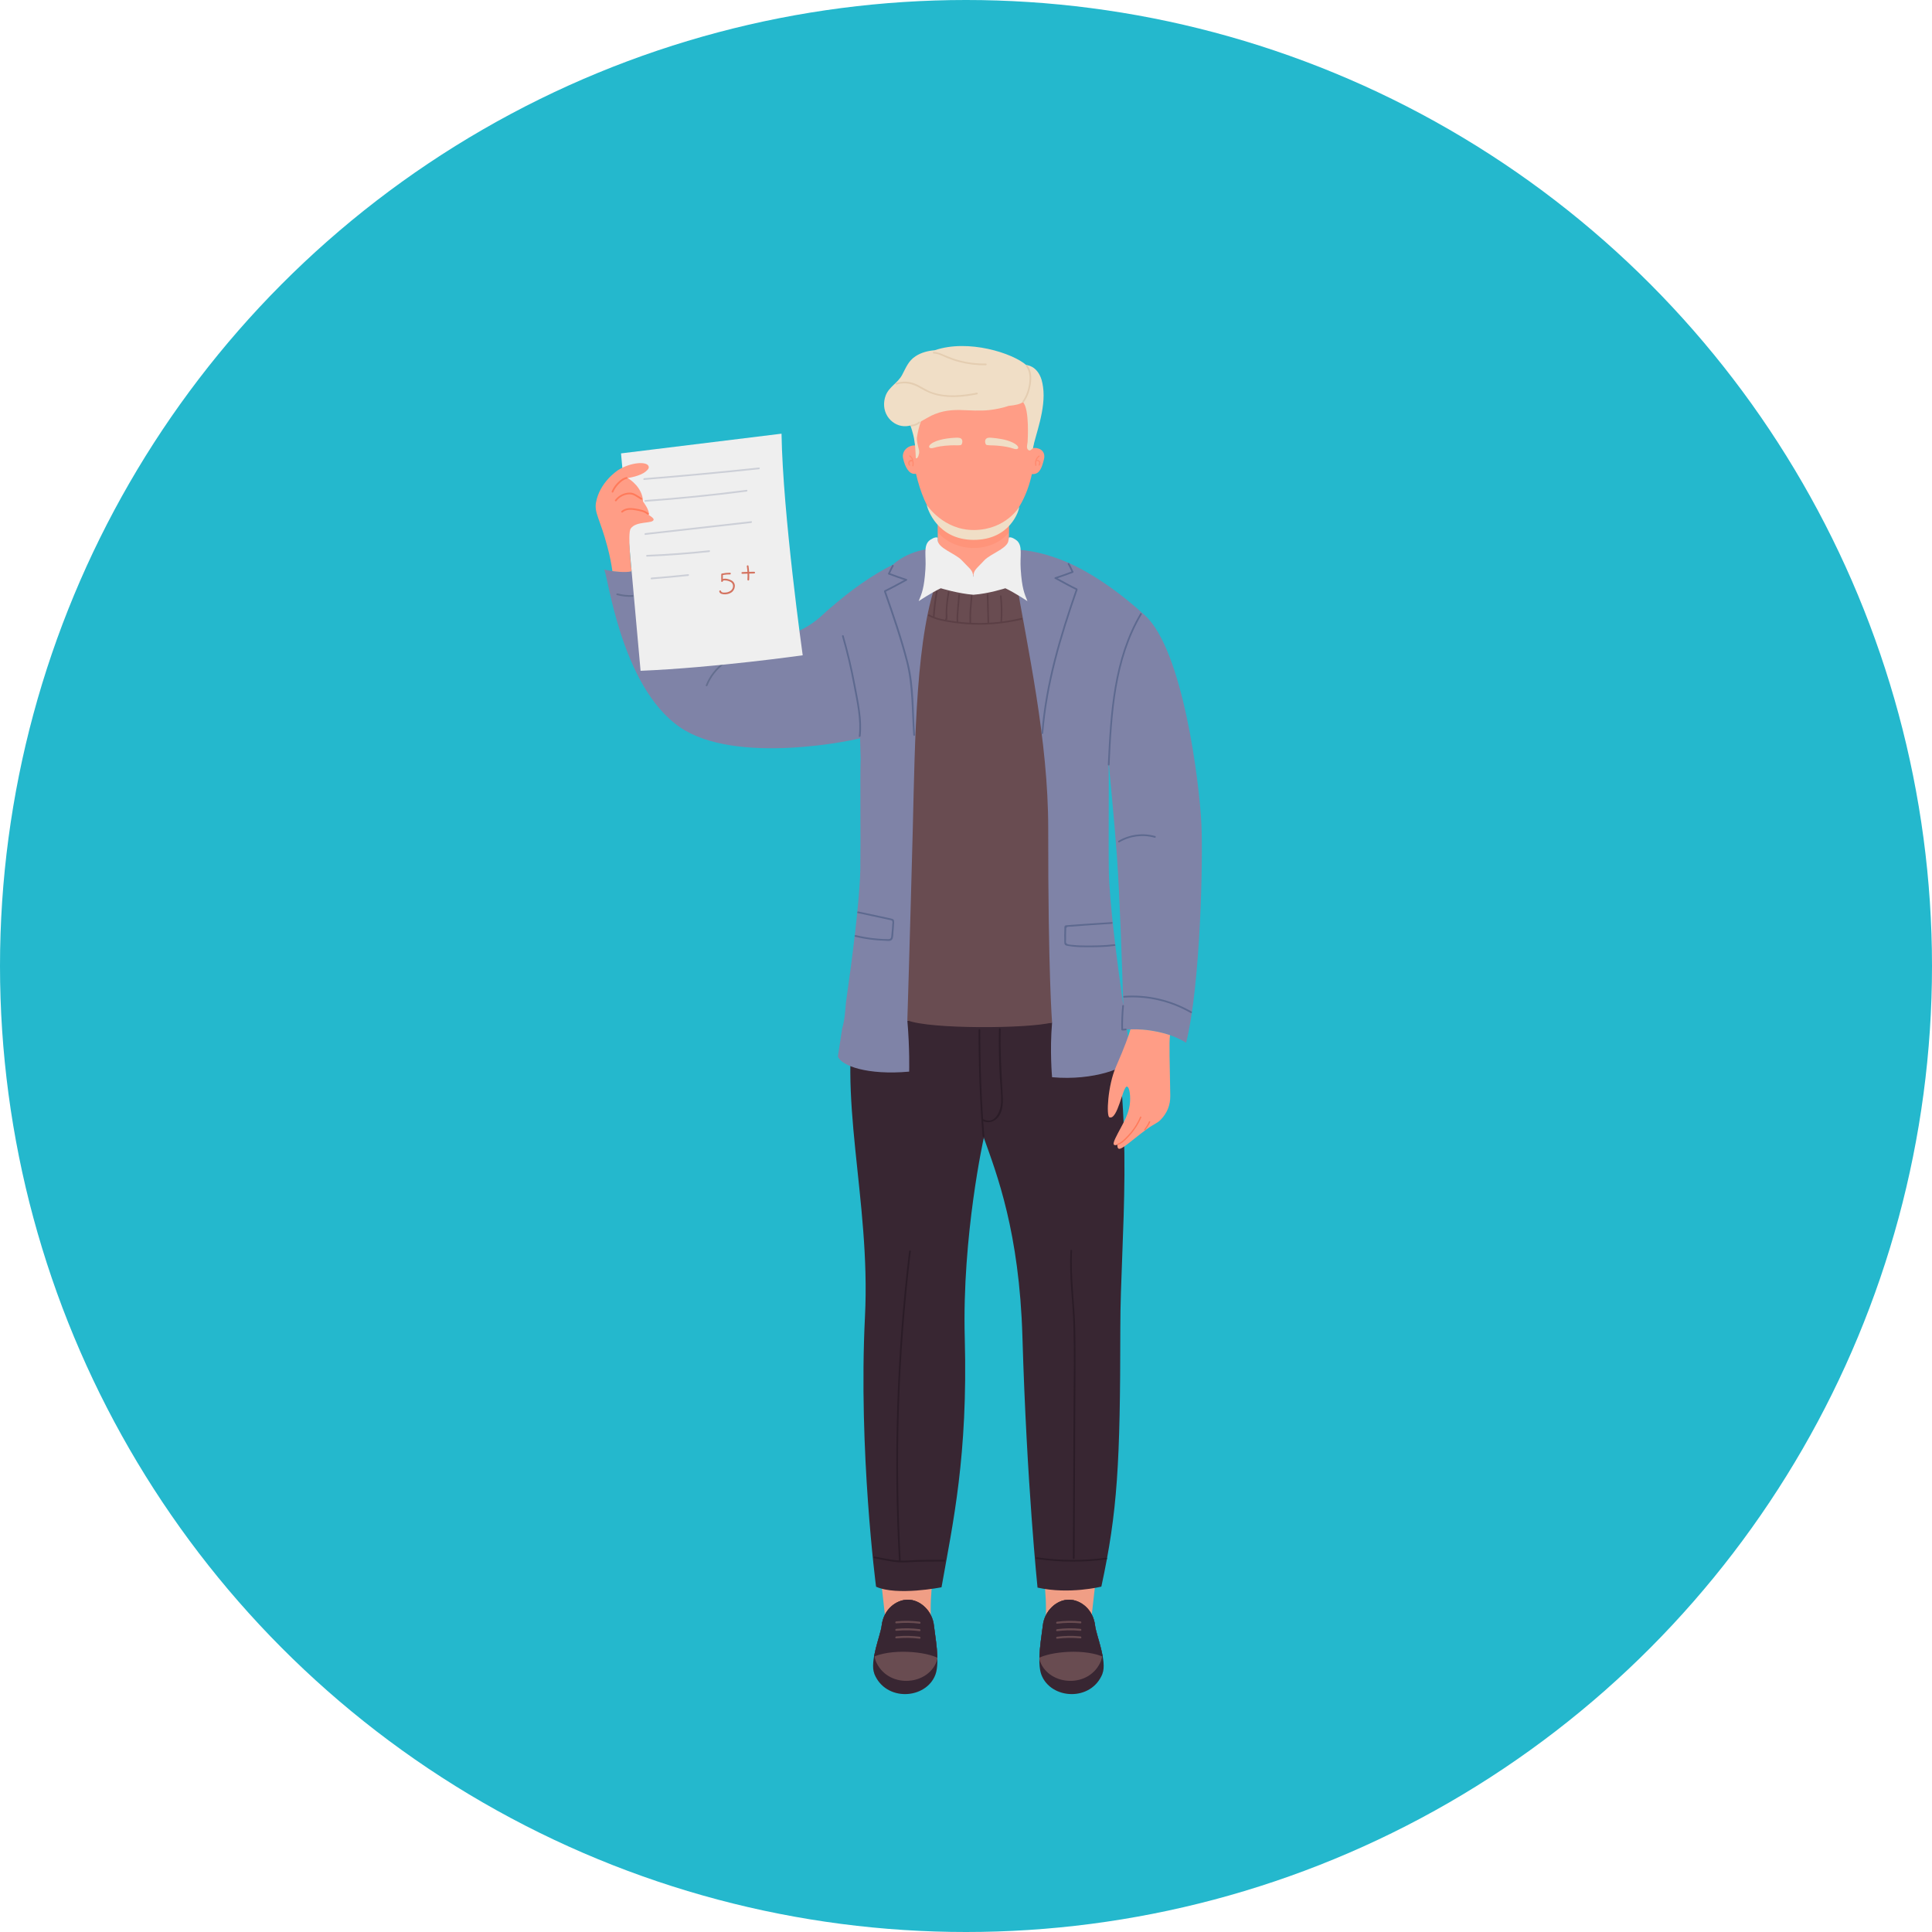 <?xml version="1.0" encoding="UTF-8"?>
<svg id="_レイヤー_2" data-name="レイヤー 2" xmlns="http://www.w3.org/2000/svg" xmlns:xlink="http://www.w3.org/1999/xlink" viewBox="0 0 235.22 235.22">
  <defs>
    <clipPath id="clippath">
      <path d="M134.23,203.77c-1.37,3.44-6.31,3.15-7.45,.11-.58-1.57,.07-4.83,.18-5.94,.18-1.8,1.66-3.18,3.18-3.18,1.39,0,2.96,1.15,3.19,3.17,.13,1.16,1.49,4.33,.89,5.84Z" fill="none"/>
    </clipPath>
    <clipPath id="clippath-1">
      <path d="M106.44,203.77c1.37,3.44,6.31,3.15,7.45,.11,.58-1.57-.07-4.83-.18-5.94-.18-1.8-1.66-3.18-3.18-3.18-1.39,0-2.96,1.15-3.19,3.17-.13,1.16-1.49,4.33-.89,5.84Z" fill="none"/>
    </clipPath>
  </defs>
  <g id="_レイヤー_1-2" data-name="レイヤー 1">
    <circle cx="117.61" cy="117.61" r="117.61" fill="#24b8cd"/>
    <g>
      <g>
        <path d="M133.63,190.24h-6.85s.76,3.42,.52,7.23l5.54-.13,.8-7.1Z" fill="#f09e85"/>
        <g clip-path="url(#clippath)">
          <path d="M134.23,203.77c-1.37,3.44-6.31,3.15-7.45,.11-.58-1.57,.07-4.83,.18-5.94,.18-1.8,1.66-3.18,3.18-3.18,1.39,0,2.96,1.15,3.19,3.17,.13,1.16,1.49,4.33,.89,5.84Z" fill="#382632"/>
          <path d="M134.07,202.16c-1.37,3.44-6.31,3.15-7.45,.11-.58-1.57,.07-4.83,.18-5.94,.18-1.8,1.66-3.18,3.18-3.18,1.39,0,2.96,1.15,3.19,3.17,.13,1.16,1.49,4.33,.89,5.84Z" fill="#694c51"/>
          <path d="M126.27,201.96c1.57-.92,5.97-1.3,8.29-.13l-1.55-8.78-6.18,.15-.56,8.76Z" fill="#382632"/>
          <path d="M131.54,197.64c-.94-.09-1.91-.08-2.84,.04-.15,.02-.15-.22,0-.24,.94-.12,1.9-.14,2.84-.04,.15,.02,.16,.25,0,.24h0Z" fill="#694c51"/>
          <path d="M131.54,198.55c-1.12-.11-2.02-.06-2.84,.04-.15,.02-.15-.22,0-.24,.94-.12,1.9-.14,2.84-.04,.15,.02,.16,.25,0,.24h0Z" fill="#694c51"/>
          <path d="M131.54,199.47c-.94-.09-1.91-.08-2.84,.04-.15,.02-.15-.22,0-.24,.82-.1,1.73-.15,2.84-.04,.15,.02,.16,.25,0,.24h0Z" fill="#694c51"/>
        </g>
      </g>
      <g>
        <path d="M107.03,190.24h6.85s-.76,3.42-.52,7.23l-5.54-.13-.8-7.1Z" fill="#f09e85"/>
        <g clip-path="url(#clippath-1)">
          <path d="M106.44,203.77c1.37,3.44,6.31,3.15,7.45,.11,.58-1.57-.07-4.83-.18-5.94-.18-1.8-1.66-3.18-3.18-3.18-1.39,0-2.96,1.15-3.19,3.17-.13,1.16-1.49,4.33-.89,5.84Z" fill="#382632"/>
          <path d="M106.59,202.16c1.37,3.44,6.31,3.15,7.45,.11,.58-1.57-.07-4.83-.18-5.94-.18-1.8-1.66-3.18-3.18-3.18-1.39,0-2.96,1.15-3.19,3.17-.13,1.16-1.49,4.33-.89,5.84Z" fill="#694c51"/>
          <path d="M114.39,201.96c-1.57-.92-5.97-1.3-8.29-.13l1.55-8.78,6.18,.15,.56,8.76Z" fill="#382632"/>
          <path d="M109.12,197.64c.94-.09,1.91-.08,2.84,.04,.15,.02,.15-.22,0-.24-.94-.12-1.9-.14-2.84-.04-.15,.02-.16,.25,0,.24h0Z" fill="#694c51"/>
          <path d="M109.12,198.55c1.12-.11,2.02-.06,2.84,.04,.15,.02,.15-.22,0-.24-.94-.12-1.9-.14-2.84-.04-.15,.02-.16,.25,0,.24h0Z" fill="#694c51"/>
          <path d="M109.12,199.47c.94-.09,1.91-.08,2.84,.04,.15,.02,.15-.22,0-.24-.82-.1-1.73-.15-2.84-.04-.15,.02-.16,.25,0,.24h0Z" fill="#694c51"/>
        </g>
      </g>
      <path d="M104.4,121.6c-2.65,11.69,1.63,24.35,.91,38.7-.82,16.37,1.35,32.88,1.35,32.88,2.54,1.15,7.97,.07,7.97,.07,1.39-7.86,3.22-15.95,2.83-30.36-.34-12.47,2.32-24.37,2.32-24.37,1.58,4.43,4.32,11.45,4.7,24.22,.53,17.98,1.84,30.55,1.84,30.55,3.87,.86,7.77-.12,7.77-.12,1.97-9.14,2.3-14.97,2.31-31.52,0-10.89,1.84-25.47-1.51-40.04h-30.49Z" fill="#382632"/>
      <path d="M117.63,117c-.14-16.77-.24-33.55,.36-50.31l-3.81,.05c-3.56,.07-5.46,2-5.46,2-2.45,1.22-5.16,3.09-7.87,5.5,1.45,3.08,2.56,6.31,3.21,9.65,.32,1.68,.57,3.4,.63,5.11,.03,.93,.09,3.39,.09,3.39-.08,2.01,.02,9.9-.04,13.47-.06,3.67-.98,10.84-1.74,16.16-.1,1.08-.16,2.18-.47,3.22,0,0,0,0,0,0-.3,2.04-.52,3.37-.52,3.37,.37,1.14,3.6,2.32,8.68,1.86,0,0,.08-2.79-.22-6.22l7.21,.25c-.02-2.49-.04-4.99-.06-7.48Z" fill="#7f83a7"/>
      <path d="M114.17,63.06v6.66c4.34,1.17,8.68,.02,8.68,.02l-.02-3.94,.02-2.74h-8.68Z" fill="#ff9d86"/>
      <path d="M122.83,64.82c-1.98,2.46-6.34,2.6-8.66,0v-1.44h8.68v1.44Z" fill="#ff7a5a" opacity=".25"/>
      <path d="M125.91,54.56c-.05,0-.1,0-.15,0l.37-2.82c.48-4.9-3.55-7.36-7.51-7.37h0c-3.6,0-6.99,1.38-7.45,5.81-.07,.66-.05,1.33,.01,1.99l.24,2.06s-.04,0-.06,0c-.86,0-1.59,.7-1.41,1.56,.23,1.09,.73,1.93,1.4,1.9,.04,0,.13,0,.17-.01,1.08,4.59,3.19,7.75,6.98,7.75,2.68,0,6-2.52,7.13-7.71,.07,0,.06,0,.13,0,.86,0,1.11-.89,1.34-1.8,.21-.85-.33-1.39-1.19-1.39Z" fill="#ff9d86"/>
      <path d="M126.68,56.32c-.02-.14-.12-.25-.25-.3-.07-.03-.14-.03-.21-.03,.07-.16,.19-.3,.33-.4,.07-.05,0-.17-.07-.12-.18,.13-.32,.3-.4,.5-.09,.23-.08,.47-.04,.71,.01,.09,.15,.05,.14-.04-.03-.17-.03-.35,.01-.51,.03,0,.06,0,.09,0,0,0,.02,0,.03,0,0,0,0,0,0,0,0,0,0,0,0,0,.02,0,.03,0,.05,.01,0,0,.01,0,.02,0,0,0,0,0,0,0,0,0,0,0,0,0,.01,0,.03,.01,.04,.02,0,0,.01,0,.02,.01h0s0,0,0,0c.01,0,.02,.02,.03,.03,0,0,0,0,0,0,0,0,0,0,0,.01,0,.01,.01,.02,.02,.04,0,0,0,0,0,0,0,0,0,.01,0,.02,0,.01,0,.03,.01,.04,0,0,0,.01,0,.02,0-.01,0,0,0,0,0,.01,0,.03,0,.04,0,.01,0,.02,0,.04,0,0,0,0,0,0,0,0,0,.02,0,.02,0,.01,0,.03-.01,.04,0,0,0,.01,0,.02,0-.02,0,0,0,.01,0,.01-.01,.03-.02,.04,0,0,0,.01-.01,.02,0,0,0,0,0,0,0,0,0,0,0,.01-.02,.03-.03,.07,0,.1,.03,.02,.07,.03,.1,0,.09-.11,.14-.25,.11-.39Z" fill="#ff7a5a" opacity=".5"/>
      <path d="M111.19,55.96c-.08-.21-.22-.37-.4-.51-.07-.05-.14,.07-.07,.12,.14,.1,.26,.24,.32,.4-.14,0-.27,.03-.37,.13-.09,.1-.12,.25-.09,.38,.02,.08,.06,.15,.11,.21,.02,.03,.07,.02,.1,0,.03-.03,.02-.07,0-.1,0,0-.02-.02,0,0,0,0,0-.01-.01-.02,0-.01-.01-.02-.02-.03,0,0,0-.01,0-.02,0,0,0,0,0,0,0-.01,0-.03-.01-.04,0-.01,0-.03,0-.04,0,0,0-.02,0-.01,0,0,0-.01,0-.01,0-.01,0-.03,0-.04,0,0,0-.01,0-.02,0,0,0-.03,0,0,0-.03,.01-.05,.02-.07,0-.01,0,0,0,0,0,0,0-.01,0-.02,0-.01,.01-.02,.02-.03,0,.01,0,0,0,0,0,0,0,0,.01-.01s0,0,.01-.01c0,0,0,0,0,0,0,0,0,0,0,0,.01,0,.02-.01,.03-.02,0,0,.01,0,.02,0,0,0,0,0,0,0,0,0,0,0,0,0,.02,0,.03-.01,.05-.02,0,0,.02,0,.03,0,0,0,0,0,0,0,0,0,.01,0,.02,0,.04,0,.08,0,.11,0,.04,.17,.04,.34,0,.51-.01,.09,.12,.12,.14,.04,.04-.23,.05-.48-.04-.71Z" fill="#ff7a5a" opacity=".5"/>
      <path d="M126.82,46.26c-.56-1.8-1.87-1.81-1.87-1.81-1.63-1.44-7.04-3.21-11.14-1.81-.82,.07-1.64,.27-2.34,.73-.88,.57-1.17,1.4-1.64,2.28-.52,.98-1.59,1.43-2,2.51-.31,.82-.26,1.76,.21,2.51,.44,.7,1.19,1.18,2.02,1.22,.27,.01,.53-.02,.79-.08,.24,.72,.5,1.53,.58,2.72,.03,.34,.05,.77,.07,1.25,.02,0,.04,0,.05,.01,.02,0,.03,0,.05,0,0,0,.02,0,.03,0,0,0,.01,0,.02-.01,.02-.02,.04-.04,.06-.07,.03-.05,.06-.1,.09-.15,.04-.12,.07-.24,.1-.36,.01-.12,.01-.25,0-.37-.19-.69-.3-1.24-.27-1.52,.1-.62,.24-1.33,.49-2,.28-.15,.55-.31,.82-.46,1.26-.73,2.51-.96,3.95-.93,1.21,.03,2.4,.14,3.61,0,.79-.09,1.57-.26,2.32-.51,.79-.07,1.42-.21,1.72-.46,.83,.87,.58,4.69,.57,4.88-.02,.27-.21,.74,.11,.97,.23,.16,.4-.16,.54-.22,.27-1.55,1.62-4.78,1.23-7.48-.04-.28-.11-.65-.17-.83Z" fill="#f0dec6"/>
      <path d="M120.04,54.12c-.15-.22-.2-.76,.28-.82,.41-.05,1.48,.12,1.93,.22,2.11,.52,2,1.4,1.14,1.1-.44-.15-1.03-.29-2.04-.37-.55-.05-1.2,.01-1.31-.13Z" fill="#f0dec6"/>
      <path d="M117.05,54.14c.16-.21,.22-.76-.25-.83-.41-.07-1.49,.06-1.93,.15-2.13,.44-2.05,1.33-1.18,1.06,.44-.13,1.04-.25,2.05-.3,.55-.03,1.2,.06,1.31-.08Z" fill="#f0dec6"/>
      <path d="M112.83,61.45c.09,.58,1.33,4.25,5.67,4.28,4.5,.02,5.58-3.58,5.59-4.02,0,0-1.61,2.76-5.44,2.82-3.81,.06-5.83-3.08-5.83-3.08Z" fill="#f0dec6"/>
      <path d="M124.67,48.94c.46-.65,.71-1.42,.83-2.21,.11-.79,.08-1.55-.38-2.23-.08-.11-.26,0-.18,.11,.46,.67,.47,1.44,.34,2.22-.12,.72-.36,1.41-.78,2.01-.08,.11,.11,.22,.18,.11h0Z" fill="#e4cdb1"/>
      <path d="M109.18,46.81c1.05-.32,1.96-.07,2.88,.47,.67,.39,1.35,.7,2.11,.87,1.58,.35,3.23,.17,4.8-.14,.13-.03,.08-.23-.06-.2-1.74,.34-3.59,.53-5.31-.02-.79-.25-1.42-.75-2.17-1.07-.74-.31-1.55-.33-2.31-.1-.13,.04-.07,.24,.06,.2h0Z" fill="#e4cdb1"/>
      <path d="M110.98,51.92c.38-.03,.73-.17,1.02-.41,.04-.04,.04-.11,0-.15-.04-.04-.11-.04-.15,0-.25,.2-.56,.33-.87,.35-.06,0-.11,.05-.11,.11,0,.05,.05,.11,.11,.11h0Z" fill="#e4cdb1"/>
      <path d="M113.69,43.04c.58,.03,1.08,.32,1.61,.54,.49,.2,1,.38,1.52,.51,1.04,.27,2.12,.4,3.2,.38,.14,0,.14-.21,0-.21-1.14,.02-2.27-.12-3.37-.43-.54-.15-1.07-.35-1.58-.57-.45-.2-.88-.39-1.38-.42-.14,0-.14,.2,0,.21h0Z" fill="#e4cdb1"/>
      <path d="M123.21,72.3c.16,1.03,.22,2.07,.2,3.11,0,.14,.21,.14,.21,0,.02-1.06-.04-2.12-.2-3.16-.02-.13-.22-.08-.2,.06h0Z" fill="#5b3f45"/>
      <path d="M119.14,125.41c-.01,4.3,.15,8.62,.49,12.91,.01,.14,.22,.14,.21,0-.34-4.29-.5-8.6-.49-12.91,0-.14-.21-.14-.21,0h0Z" fill="#2b1c27"/>
      <path d="M119.65,136.47c.66,.34,1.4,.12,1.87-.45,.68-.83,.6-2,.54-3-.14-2.58-.29-5.14-.23-7.72,0-.14-.21-.14-.21,0-.04,2.01,0,4.03,.12,6.04,.06,.97,.19,1.96,.14,2.93-.06,1.04-.77,2.69-2.11,2.01-.12-.06-.23,.12-.11,.18h0Z" fill="#2b1c27"/>
      <path d="M126.2,189.8c2.82,.42,5.68,.44,8.51,.05,.13-.02,.08-.22-.06-.2-2.79,.38-5.62,.36-8.4-.05-.13-.02-.19,.18-.06,.2h0Z" fill="#2b1c27"/>
      <path d="M106.43,189.71c1.32,.25,2.65,.6,4,.5,1.51-.11,3.03-.08,4.54-.09,.14,0,.14-.21,0-.21-1.46,0-2.93-.03-4.38,.08-1.4,.11-2.74-.23-4.1-.48-.13-.03-.19,.18-.06,.2h0Z" fill="#2b1c27"/>
      <path d="M109.66,190.01c-.69-12.57-.28-25.17,1.23-37.66,.02-.14-.2-.13-.21,0-1.51,12.49-1.92,25.1-1.23,37.66,0,.14,.22,.14,.21,0h0Z" fill="#2b1c27"/>
      <path d="M130.32,152.28c-.17,3.07,.29,6.14,.37,9.21,.08,3.09,.04,6.18,.02,9.27-.03,6.31-.06,12.63-.09,18.94,0,.14,.21,.14,.21,0,.03-6.31,.06-12.63,.09-18.94,.01-3,.06-6.01-.01-9.02-.08-3.15-.56-6.31-.38-9.46,0-.14-.2-.14-.21,0h0Z" fill="#2b1c27"/>
      <path d="M128.09,124.5c-.3,3.43,0,6.65,0,6.65,5.08,.46,9.26-1.18,9.63-2.32,0,0-.22-1.38-.53-3.49,4.54-.27,7.22,1.62,7.22,1.62,1.77-7.14,2.06-22.32,1.86-26.61-.24-5.12-2.25-21.2-6.86-25.42-2.89-2.64-5.78-4.66-8.38-5.96,0,0-3.2-1.71-6.75-2.02l-2.52-.03c.6,16.76,.5,33.54,.36,50.31-.02,2.49-.04,4.99-.06,7.48l6.04-.21Zm6.87-31.88s.79,8.18,1.03,11.68c.35,4.94,.63,13.56,.77,18.09-.76-5.33-1.7-12.61-1.76-16.31-.06-3.57,.04-11.46-.04-13.47Z" fill="#7f83a7"/>
      <g>
        <path d="M142.45,126.03c-.13,.83-.03,3.43,.03,7.37,.02,1.15-.39,2.12-1.16,2.92-.44,.45-.81,.51-1.67,1.13-1.77,1.29-3.15,2.64-3.48,2.39-.13-.1-.13-.28-.13-.48,0,0-.34,.16-.44-.03-.13-.22,.4-1.16,.76-1.84,.54-1,1.03-1.9,1.18-2.95,.14-.97,0-2.24-.35-2.25-.49-.02-1.12,4.13-2.12,3.74-.4-.16-.2-3.87,.79-6.13,1.06-2.42,1.62-3.99,1.77-4.57,0,0,1.03-.08,2.43,.13,1.55,.24,2.38,.57,2.38,.57Z" fill="#ff9d86"/>
        <path d="M136.15,139.38c.33-.11,.6-.35,.85-.58,.27-.26,.54-.54,.78-.83,.48-.58,.87-1.22,1.17-1.91,.04-.1-.1-.18-.14-.08-.28,.66-.65,1.28-1.11,1.84-.22,.27-.46,.52-.71,.77-.26,.25-.54,.53-.89,.64-.1,.03-.06,.19,.04,.16h0Z" fill="#ff7a5a"/>
        <path d="M139.89,136.54c-.14,.35-.36,.66-.57,.96-.03,.04,0,.09,.03,.11,.04,.02,.09,0,.11-.03,.21-.31,.43-.62,.57-.96,.02-.04,.01-.09-.03-.11-.03-.02-.09-.01-.11,.03h0Z" fill="#ff7a5a"/>
      </g>
      <path d="M114.29,70.07c-2.8,7.02-2.88,19.78-3.16,30.89-.33,12.63-.66,23.26-.66,23.26,2.68,1.1,14.71,1.03,17.62,.27,0,0-.49-6.01-.47-23.6,.01-10.85-2.53-21.99-4.01-30.82h-9.32Z" fill="#694c51"/>
      <path d="M121.75,72.6c.11,1.02,.13,2.05,.06,3.08,0,.13,.19,.16,.19,.03,.07-1.05,.06-2.09-.06-3.14-.01-.13-.21-.11-.2,.02h0Z" fill="#5b3f45"/>
      <path d="M120.14,72.43c.03,1.15,.06,2.29,.09,3.44,0,.13,.2,.11,.2-.02-.03-1.15-.06-2.29-.09-3.44,0-.13-.2-.11-.2,.02h0Z" fill="#5b3f45"/>
      <path d="M118.39,72.53c.01-.13-.18-.16-.19-.03-.05,.57-.09,1.14-.14,1.72-.04,.51-.04,1.02-.02,1.53,0,.02-.02,.03-.01,.06,0,.02,0,.04,.01,.07,.03,.12,.2,.11,.2-.02-.02-.56-.02-1.11,.02-1.66,.04-.55,.09-1.1,.14-1.66Z" fill="#5b3f45"/>
      <path d="M116.68,72.41c-.05,.56-.1,1.12-.15,1.68-.05,.54-.09,1.08-.06,1.63,0,.13,.2,.11,.2-.02-.03-.55,.02-1.09,.06-1.64,.05-.54,.09-1.07,.14-1.61,.01-.13-.18-.16-.19-.03h0Z" fill="#5b3f45"/>
      <path d="M115.32,74.73c.01-.87,.1-1.73,.27-2.59,.02-.13-.17-.16-.19-.03-.1,.54-.18,1.09-.22,1.65-.02,.27-.04,.54-.04,.82,0,.13,0,.26,0,.39,0,.06,0,.12,0,.18,0,.03,0,.08,0,.13-.08,.06-.12,.18,.01,.23,.09,.03,.14-.02,.17-.1,0-.01,.02-.03,.02-.04,0,0,0,0,0,0,.02-.2,0-.43,0-.64Z" fill="#5b3f45"/>
      <path d="M113.03,74.99c.8,.45,1.69,.61,2.59,.76,.92,.15,1.86,.25,2.8,.29,2.01,.07,4.02-.14,5.98-.6,.13-.03,.08-.24-.06-.2-1.87,.45-3.78,.66-5.71,.6-.99-.03-1.98-.12-2.95-.28-.88-.15-1.75-.3-2.53-.74-.12-.07-.23,.12-.11,.18h0Z" fill="#5b3f45"/>
      <path d="M113.96,71.99c-.19,1.02-.32,2.04-.38,3.07,0,.14,.2,.14,.21,0,.06-1.01,.18-2.02,.37-3.02,.02-.13-.18-.19-.2-.06h0Z" fill="#5b3f45"/>
      <path d="M124.27,69.28c-.11-1.64,.27-2.78-.45-3.45-.18-.16-.73-.52-.99-.38l-.05,.35c-.1,.98-2.16,1.6-2.92,2.4-1.06,1.14-1.32,1.18-1.36,2.04-.07-.86-.36-.9-1.42-2.04-.75-.8-2.82-1.42-2.92-2.4v-.34c-.26-.15-.86,.2-1.04,.37-.72,.67-.34,1.81-.45,3.45-.15,2.35-.44,2.96-.82,3.91,0,0,1.52-1.02,2.69-1.57,0,0,2.14,.65,3.96,.79h.03c1.82-.13,3.87-.79,3.87-.79,1.17,.55,2.69,1.57,2.69,1.57-.38-.95-.67-1.57-.82-3.91Z" fill="#efefef"/>
      <path d="M138.82,74.7c-3.28,5.56-3.64,12.1-3.94,18.39,0,.14,.21,.14,.21,0,.29-6.26,.65-12.76,3.91-18.29,.07-.12-.11-.22-.18-.11h0Z" fill="#5d698f"/>
      <path d="M136.63,122.44c-.09,.97-.13,1.94-.11,2.91,0,.06,.05,.1,.11,.11,.16,.01,.31,0,.46-.03,.13-.03,.08-.23-.06-.2-.14,.03-.27,.03-.41,.03,.04,.04,.07,.07,.11,.11-.02-.97,.01-1.94,.11-2.91,.01-.14-.2-.13-.21,0h0Z" fill="#5d698f"/>
      <path d="M136.86,121.46c2.84-.2,5.63,.46,8.1,1.87,.12,.07,.23-.12,.11-.18-2.5-1.43-5.33-2.1-8.21-1.9-.14,0-.14,.22,0,.21h0Z" fill="#5d698f"/>
      <path d="M136.28,102.55c1.29-.76,2.86-.97,4.3-.56,.13,.04,.19-.17,.06-.2-1.5-.42-3.12-.21-4.46,.58-.12,.07-.01,.25,.11,.18h0Z" fill="#5d698f"/>
      <path d="M130.02,68.71c.16,.3,.32,.61,.45,.93,.02,.05,.07,.09,.13,.07,.05-.01,.1-.08,.07-.13-.14-.34-.31-.66-.48-.98-.06-.12-.25-.01-.18,.11h0Z" fill="#5d698f"/>
      <path d="M128.53,70.48c.7-.23,1.4-.48,2.09-.74,.13-.05,.07-.25-.06-.2-.69,.26-1.39,.51-2.09,.74-.13,.04-.07,.25,.06,.2h0Z" fill="#5d698f"/>
      <path d="M128.45,70.47c.85,.46,1.7,.94,2.57,1.36,.12,.06,.23-.12,.11-.18-.87-.42-1.72-.9-2.57-1.36-.12-.07-.23,.12-.11,.18h0Z" fill="#5d698f"/>
      <path d="M130.98,71.78c-1.99,5.72-3.7,11.42-4.18,17.48-.01,.14,.2,.14,.21,0,.48-6.05,2.19-11.72,4.17-17.43,.04-.13-.16-.18-.2-.06h0Z" fill="#5d698f"/>
      <path d="M108.62,68.82c-.17,.32-.34,.64-.48,.98-.02,.05,.02,.12,.07,.13,.06,.02,.11-.02,.13-.07,.13-.32,.29-.62,.45-.93,.06-.12-.12-.23-.18-.11h0Z" fill="#5d698f"/>
      <path d="M110.35,70.49c-.7-.23-1.4-.48-2.09-.74-.13-.05-.18,.16-.06,.2,.69,.26,1.39,.51,2.09,.74,.13,.04,.19-.16,.06-.2h0Z" fill="#5d698f"/>
      <path d="M110.27,70.51c-.85,.46-1.7,.94-2.57,1.36-.12,.06-.02,.24,.11,.18,.87-.42,1.72-.9,2.57-1.36,.12-.07,.01-.25-.11-.18h0Z" fill="#5d698f"/>
      <path d="M107.64,72.05c.97,2.79,1.94,5.59,2.68,8.45,.76,2.95,.65,5.96,.87,8.98,0,.14,.22,.14,.21,0-.21-2.91-.08-5.86-.79-8.71-.74-2.98-1.76-5.88-2.76-8.77-.04-.13-.25-.07-.2,.06h0Z" fill="#5d698f"/>
      <path d="M135.35,112.27c-1.02,.06-2.05,.13-3.07,.2-.51,.04-1.02,.07-1.53,.11-.26,.02-.51,.04-.77,.06-.1,0-.25,0-.33,.07-.09,.09-.06,.31-.06,.42-.01,.25-.02,.5-.02,.74,0,.25,0,.5,.01,.75,0,.13-.01,.31,.09,.42,.11,.11,.32,.11,.45,.14,.24,.04,.48,.07,.72,.09,.5,.05,1,.05,1.51,.05,1.12,0,2.25,0,3.37-.16,.13-.02,.08-.22-.06-.2-1.11,.15-2.24,.16-3.37,.16-.54,0-1.08-.01-1.62-.07-.19-.02-.77-.02-.87-.25-.04-.1-.01-.29-.01-.4,0-.13,0-.27,0-.4,0-.27,0-.54,.02-.8,0-.13-.02-.27,.12-.34,.11-.06,.35-.03,.47-.04,.55-.04,1.1-.09,1.65-.13,1.1-.08,2.2-.15,3.3-.22,.14,0,.14-.22,0-.21h0Z" fill="#5d698f"/>
      <path d="M104.44,111.17c.89,.19,1.77,.38,2.66,.57,.41,.09,.83,.18,1.24,.27,.13,.03,.26,.01,.3,.18,.03,.1,0,.25-.01,.35-.01,.21-.02,.41-.04,.62-.02,.21-.04,.41-.06,.62-.01,.12-.02,.25-.05,.37-.05,.18-.22,.19-.37,.19-.41,0-.83-.02-1.24-.06-.91-.07-1.8-.22-2.69-.43-.13-.03-.19,.17-.06,.2,.77,.19,1.56,.32,2.35,.4,.4,.04,.8,.07,1.2,.08,.26,0,.71,.11,.91-.11,.19-.2,.17-.61,.19-.86,.04-.41,.07-.83,.09-1.24,.01-.32-.06-.43-.37-.49-.41-.09-.83-.18-1.24-.27-.92-.2-1.83-.39-2.75-.59-.13-.03-.19,.18-.06,.2h0Z" fill="#5d698f"/>
      <g>
        <path d="M105.41,80.53c.14-1.27-2.57-3.13-2.59-4.41-.01-.99-.09-2.02-.42-2.96-.95,.55-1.65,1.13-2.1,1.56-5.16,4.97-11.5,2.35-11.5,2.35-5.13-.84-9.27-8.82-9.27-8.82-1.59,2.21-5.99,1.09-5.99,1.09,.41,.14,1.92,14.19,9.26,19.21,6.79,4.64,21.26,1.64,22.86,1.09,.65-2.56-.53-6.49-.24-9.11Z" fill="#7f83a7"/>
        <path d="M88.12,80.61c-.99,.72-1.73,1.67-2.19,2.81-.05,.13,.15,.18,.2,.06,.43-1.08,1.15-2,2.09-2.68,.11-.08,0-.26-.11-.18h0Z" fill="#646e8f"/>
        <path d="M97.73,79.78s-10.63,1.51-19.74,1.89l-2.38-26.47,19.54-2.4c.16,9.83,2.58,26.98,2.58,26.98Z" fill="#efefef"/>
        <path d="M74.56,69.54c-.13-.91-.31-1.86-.61-2.98-.89-3.37-1.61-4.11-1.39-5.36,.43-2.47,2.57-3.89,2.75-4,1.55-.94,3.36-1.02,3.63-.49,.14,.26-.04,.46-.33,.7-.71,.59-2.19,.79-2.19,.79,.37,.22,1.81,1.2,1.87,2.86,0,0,.84,1.09,.71,1.65,0,0,.61,.36,.58,.55-.06,.55-2.11,.12-2.79,1.09-.43,.61,.11,5.21,.11,5.21-.84,.2-2.34-.03-2.34-.03Z" fill="#ff9d86"/>
        <path d="M75.11,72.45c.63,.17,1.26,.24,1.91,.21,.14,0,.14-.22,0-.21-.63,.03-1.24-.04-1.85-.2-.13-.04-.19,.17-.06,.2h0Z" fill="#646e8f"/>
        <g opacity=".25">
          <path d="M78.43,58.43c4.66-.38,9.32-.81,13.97-1.3,.13-.01,.14-.23,0-.21-4.65,.49-9.31,.93-13.97,1.3-.13,.01-.14,.22,0,.21h0Z" fill="#646e8f"/>
        </g>
        <g opacity=".25">
          <path d="M78.57,61.09c4.12-.3,8.23-.71,12.33-1.24,.13-.02,.13-.23,0-.21-4.1,.53-8.21,.95-12.33,1.24-.13,0-.14,.22,0,.21h0Z" fill="#646e8f"/>
        </g>
        <g opacity=".25">
          <path d="M78.57,65.12c4.29-.48,8.59-.96,12.88-1.45,.13-.02,.14-.23,0-.21-4.29,.48-8.59,.96-12.88,1.45-.13,.02-.14,.23,0,.21h0Z" fill="#646e8f"/>
        </g>
        <g opacity=".25">
          <path d="M78.78,67.77c2.53-.1,5.05-.29,7.56-.56,.13-.01,.14-.23,0-.21-2.51,.27-5.03,.46-7.56,.56-.14,0-.14,.22,0,.21h0Z" fill="#646e8f"/>
        </g>
        <g opacity=".25">
          <path d="M79.32,70.53c1.49-.12,2.98-.25,4.46-.41,.13-.01,.14-.23,0-.21-1.49,.16-2.97,.3-4.46,.41-.13,.01-.14,.22,0,.21h0Z" fill="#646e8f"/>
        </g>
        <path d="M76.27,58.09c-.42,.08-.79,.38-1.08,.68-.3,.3-.54,.65-.71,1.04-.06,.12,.13,.23,.18,.11,.16-.36,.38-.69,.66-.98,.27-.28,.61-.57,1-.65,.13-.03,.08-.23-.06-.21h0Z" fill="#ff7a5a"/>
        <path d="M75.06,60.99c.32-.43,.81-.71,1.34-.79,.3-.04,.57-.01,.84,.14,.27,.15,.53,.32,.79,.48,.12,.07,.22-.11,.11-.18-.3-.18-.59-.39-.9-.54-.28-.14-.59-.15-.9-.1-.58,.09-1.11,.42-1.46,.88-.08,.11,.1,.22,.18,.11h0Z" fill="#ff7a5a"/>
        <path d="M75.81,62.38c.43-.38,1.04-.35,1.57-.25,.49,.09,1.03,.17,1.42,.5,.1,.09,.26-.06,.15-.15-.45-.38-1.07-.48-1.63-.57-.58-.1-1.2-.09-1.66,.32-.1,.09,.05,.24,.15,.15h0Z" fill="#ff7a5a"/>
        <path d="M88.89,69.73c-.34,0-.67,.03-1,.1-.05,0-.08,.06-.08,.1,0,.27,0,.54,0,.81h.21c0-.13,.43-.06,.49-.05,.15,.03,.31,.08,.45,.16,.27,.16,.34,.45,.25,.73-.1,.29-.37,.46-.66,.53-.19,.04-.71,.11-.77-.15-.03-.13-.24-.08-.21,.06,.08,.31,.46,.35,.73,.34,.33-.01,.67-.12,.9-.36,.21-.22,.31-.54,.25-.83-.07-.33-.35-.52-.66-.62-.21-.07-.43-.12-.65-.09-.15,.02-.35,.1-.34,.28,0,.14,.21,.14,.21,0,0-.27,0-.54,0-.81-.03,.03-.05,.07-.08,.1,.31-.07,.62-.1,.94-.09,.14,0,.14-.21,0-.21h0Z" fill="#d47360"/>
        <g>
          <path d="M90.38,69.86c.48-.02,.96-.03,1.44-.04,.14,0,.14-.21,0-.21-.48,0-.96,.02-1.44,.04-.14,0-.14,.22,0,.21h0Z" fill="#d47360"/>
          <path d="M90.93,68.96c.08,.53,.11,1.07,.07,1.61,0,.14,.2,.14,.21,0,.03-.56,0-1.11-.08-1.66-.02-.14-.23-.08-.21,.06h0Z" fill="#d47360"/>
        </g>
      </g>
      <path d="M104.78,89.62c.23-1.99-.26-4.14-.62-6.09-.38-2.06-.86-4.1-1.44-6.12-.04-.13-.24-.08-.2,.06,.56,1.94,1.02,3.9,1.39,5.89,.38,2.01,.89,4.21,.65,6.26-.02,.14,.2,.13,.21,0h0Z" fill="#5d698f"/>
    </g>
  </g>
</svg>